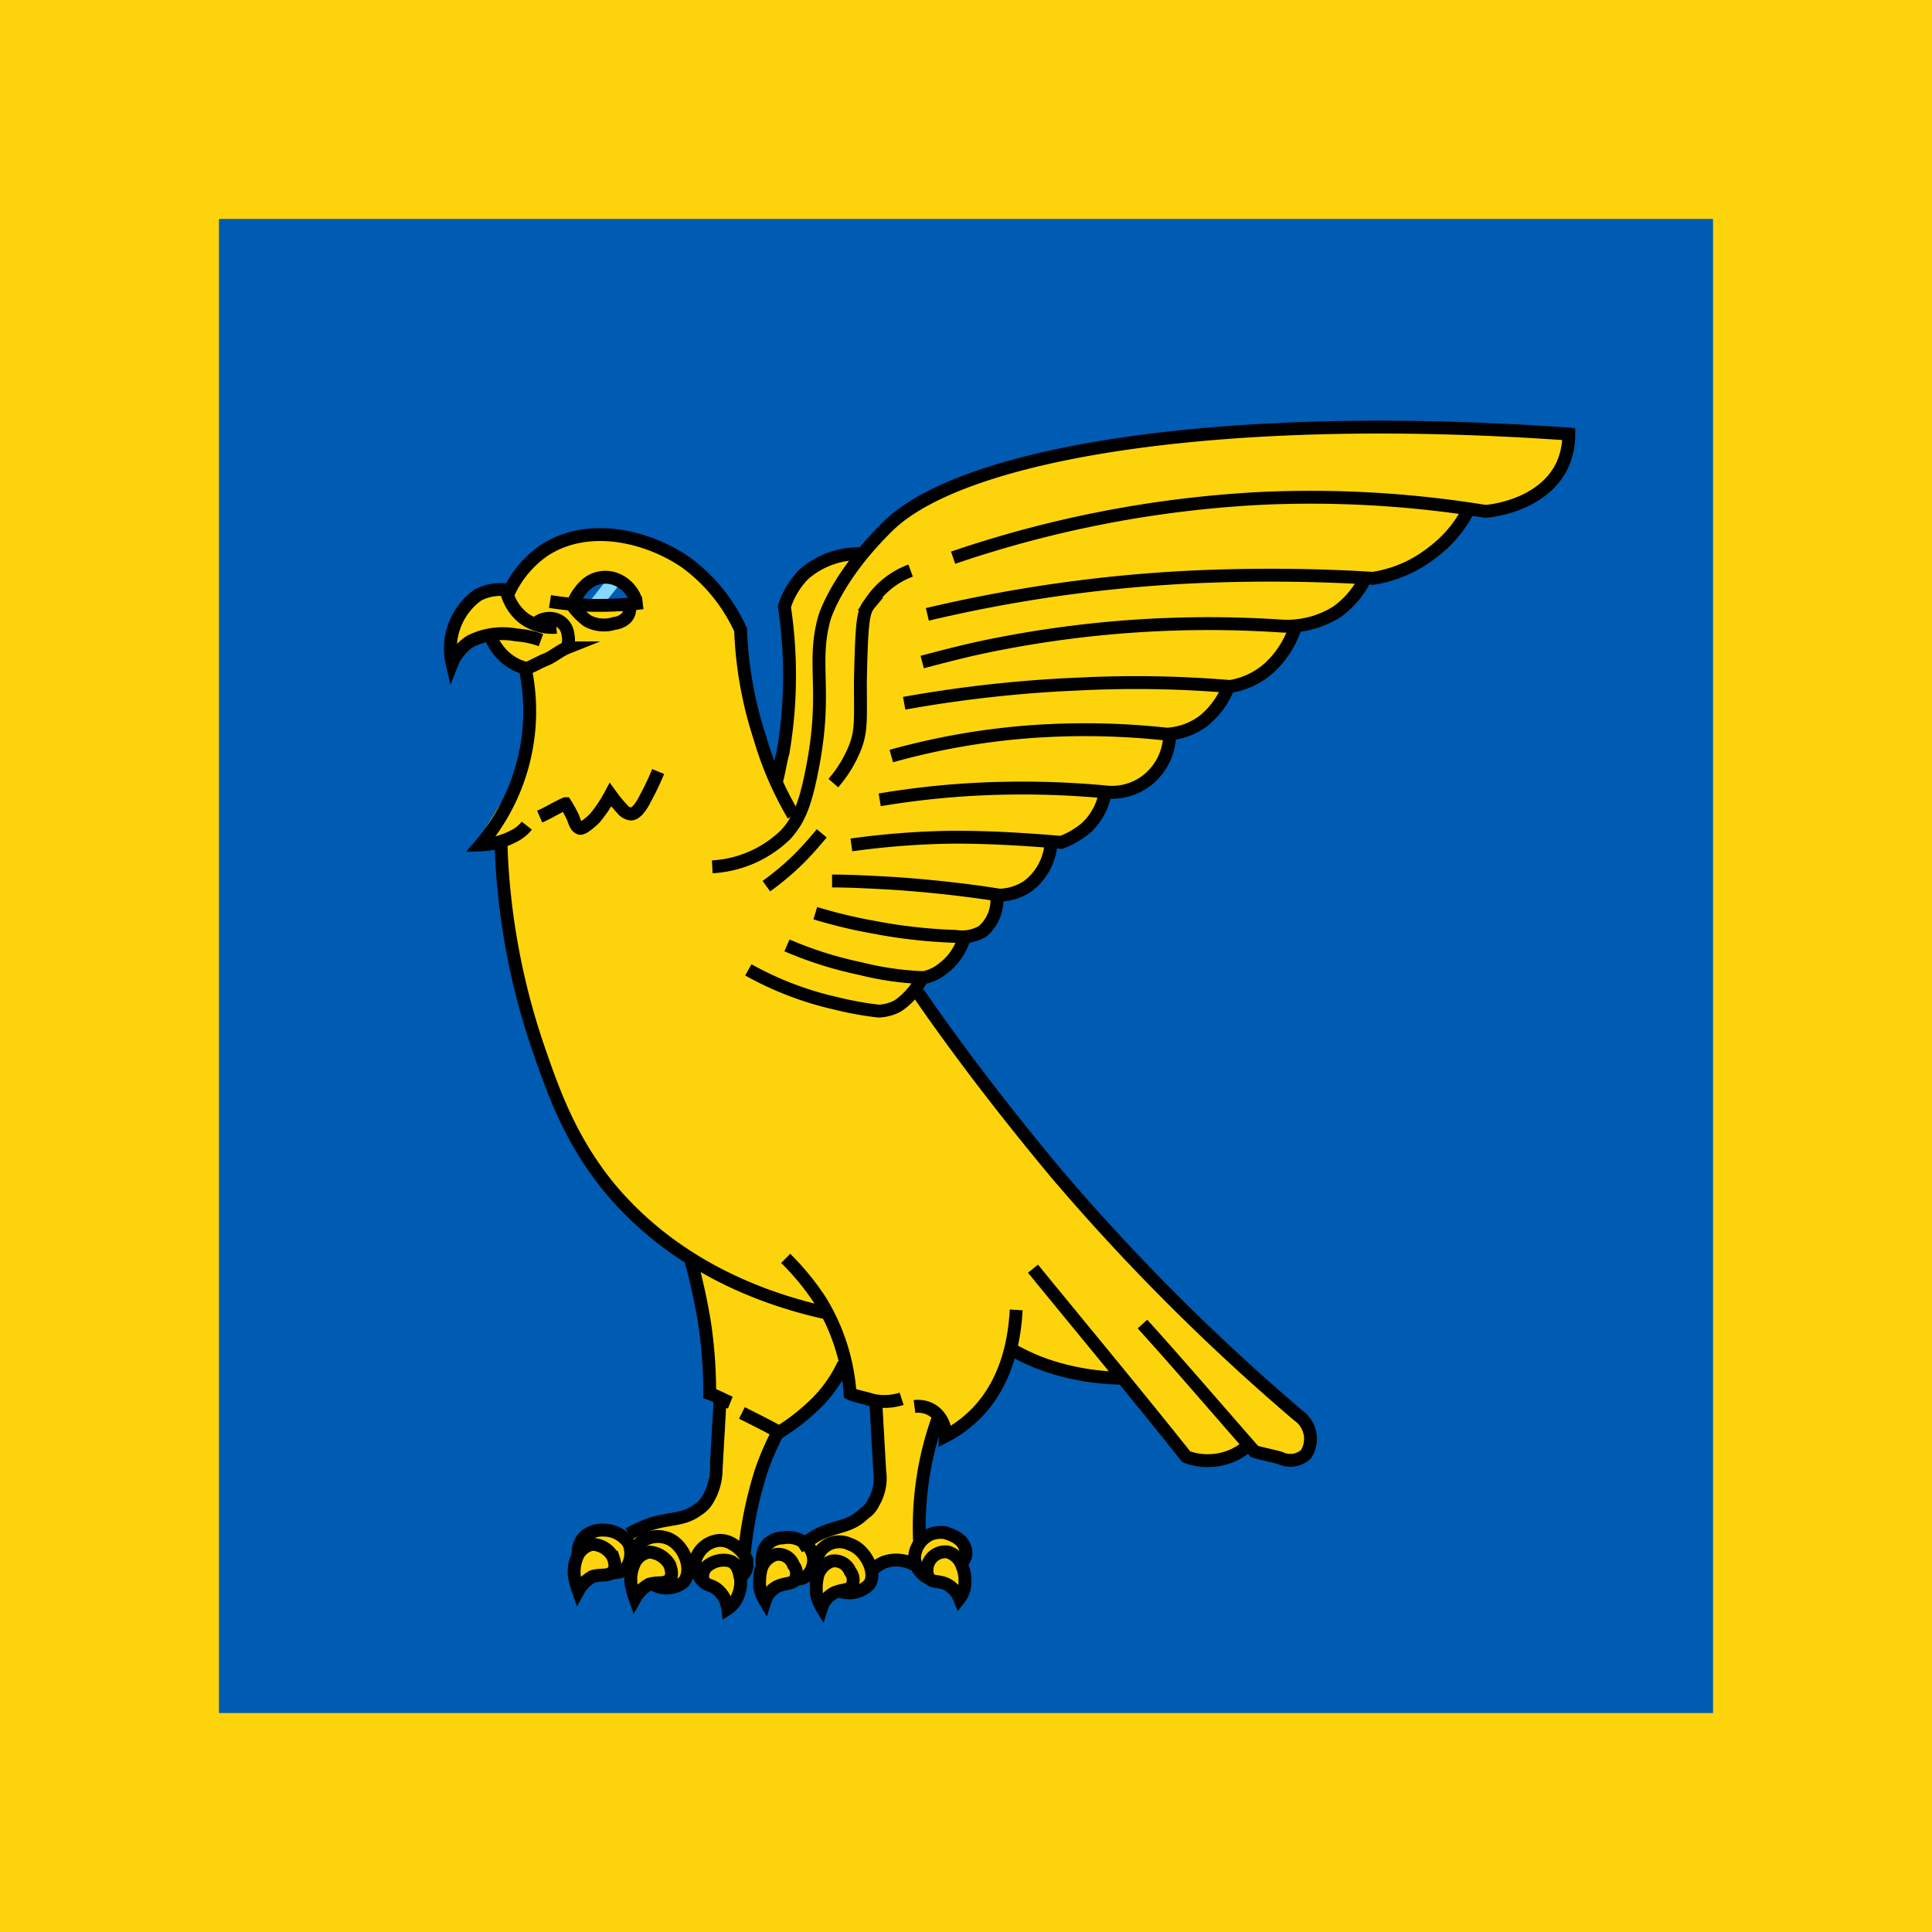 <svg xmlns="http://www.w3.org/2000/svg" viewBox="0 0 150 150"><defs><style>.cls-1{fill:#fdd40b;}.cls-2{fill:#005bb2;}.cls-3,.cls-4{fill:none;stroke-miterlimit:10;}.cls-3{stroke:#87d8ff;}.cls-4{stroke:#000;}</style></defs><g id="Шар_2" data-name="Шар 2"><g id="Шар_1-2" data-name="Шар 1"><g id="Шар_2-2" data-name="Шар 2"><rect class="cls-1" width="150" height="150"/><rect class="cls-2" x="17" y="17" width="116" height="116"/></g><g id="Шар_1-3" data-name="Шар 1"><polygon id="f2" class="cls-1" points="44.4 122.2 44.8 120 45.8 118.8 48.1 118.8 48.4 119.2 50.2 118.1 53.2 117.4 54.5 116.6 55 115.3 55.4 110.4 55.6 108.6 54.7 108.3 54.6 104.4 54.2 101.3 53.3 97.7 50.9 95.9 48.8 94 45.7 89.5 44 86.2 41.2 78.8 40.1 74.4 39.5 71.1 38.9 65.3 38.9 65.3 36.9 65.6 40.7 59.4 41.3 54.4 40.6 52 38 49.6 36.3 50.3 35.1 52.4 34.9 49.6 36.2 46.7 39.5 45.4 43 42.1 45.5 41.3 49.3 41.7 53.4 43.6 56.5 46.9 57.7 49 58 51.7 58.6 56 60.1 59.8 60.6 59.2 61.2 52.6 60.8 47.1 61.7 45 63.9 43.1 67.2 42.7 71.2 38.8 84.2 34.7 95.7 33.4 113.6 33.2 122 33.8 121.4 36.4 118.7 39.1 113.6 40 111.3 42.6 107.8 44.8 106.1 45.1 103.5 47.8 100.3 48.8 99.1 51.4 96.5 53.1 95.1 53.4 94.7 54.9 93 56.3 90.8 57 90.4 59.2 88.7 60.9 88.7 60.9 85.5 61.7 84.8 64.1 82.6 65.6 81.2 65.5 81.2 67.3 78.5 69.5 77.2 70.1 77.2 71.6 75.9 72.7 75 73.3 72.8 75.8 71.3 76.5 72.4 78.6 72.4 78.6 78.8 87 86.5 96.5 94.8 104.8 101.4 111 101.7 112.8 99.4 113.4 96.5 112.3 94 113.6 91.2 112.5 86.9 106.3 85 107 79.9 105.8 78.5 104.9 76.4 109.2 74.2 111.2 73.2 111.8 72.8 110.3 72.8 110.3 72.4 112.1 71.7 116 71.4 119.4 73.2 118.8 74.9 119.8 74.5 124.6 73 122.5 69.9 121.4 68.9 121 67.9 122 67.6 123 66.3 123.9 64.7 123.8 64 125 62.9 122.3 60.2 123.5 59.6 124.9 58.7 122.3 59.1 119.8 60.8 119 62.9 119.4 67.5 117.5 68.5 115.5 67.7 108.9 65.9 108.4 65.5 106.6 64.7 106.8 61.5 110.8 60.1 111.7 58.1 118.8 58.2 120.8 58.5 121.3 57.6 122.9 56.4 125.2 55.4 123.4 54.1 122.1 53.4 121.7 53.2 122.8 50 123.2 49.1 124.5 48.6 122.5 48.6 121.9 45.5 122.8 44.9 123.9 44.4 122.2"/><path id="f3" class="cls-2" d="M44.8,46.8c-.2-.2.2-.7.5-1,.5-.6.9-1.1,1.6-1.1,1.2-.2,2.5,1,2.4,1.7a3.11,3.11,0,0,1-.4.6c-.7.5-1.2,0-2.8,0C45.4,46.9,44.9,47,44.8,46.8Z"/><line id="f4" class="cls-3" x1="46.1" y1="47.1" x2="47.6" y2="45.2"/><g id="Layer_1"><path id="_47" data-name="47" class="cls-4" d="M55.3,67.3A8.89,8.89,0,0,0,61,64.8c1-1.1,1.5-2.3,2-4.8,1.3-6.3,0-8.4,1-12,0,0,.9-3.2,5-7.2,5.9-5.7,26.1-9,52.8-7.1a5.74,5.74,0,0,1-.5,2.4c-1.5,3.2-5.7,3.6-6,3.6a84.13,84.13,0,0,0-17.5-1A87.87,87.87,0,0,0,74,43.3"/><path id="_46" data-name="46" class="cls-4" d="M72,47.7a112.22,112.22,0,0,1,20.5-2.9,130.92,130.92,0,0,1,14.1.1,9.83,9.83,0,0,0,4.6-2,9.55,9.55,0,0,0,2.8-3.3"/><path id="_45" data-name="45" class="cls-4" d="M71.6,51.4c1.9-.5,3.8-1,5.9-1.4a85.07,85.07,0,0,1,21.9-1.4,7.3,7.3,0,0,0,4.4-1.1,7.12,7.12,0,0,0,2.1-2.4"/><path id="_44" data-name="44" class="cls-4" d="M70.2,54.6a100.61,100.61,0,0,1,13.7-1.5,87.55,87.55,0,0,1,11.6.2,6,6,0,0,0,3.1-1.5,7.59,7.59,0,0,0,1.9-2.9"/><path id="_43" data-name="43" class="cls-4" d="M69.2,58.7a55.38,55.38,0,0,1,10.9-1.9,58.73,58.73,0,0,1,10.5.2,5.22,5.22,0,0,0,2.8-1,6.38,6.38,0,0,0,1.9-2.5"/><path id="_42" data-name="42" class="cls-4" d="M68.3,62.1a65.39,65.39,0,0,1,9.6-.9,69.58,69.58,0,0,1,8.1.3,4.45,4.45,0,0,0,2.9-.8,4.61,4.61,0,0,0,1.9-3.4"/><path id="_41" data-name="41" class="cls-4" d="M66.1,65.6a62.24,62.24,0,0,1,8-.6c3.1,0,5.9.2,8.3.4a6.68,6.68,0,0,0,1.9-1.1,4.91,4.91,0,0,0,1.5-2.7"/><path id="_40" data-name="40" class="cls-4" d="M64.6,68.4c1.5,0,3.3.1,5,.2,2.8.2,5.5.5,8,.9a4.12,4.12,0,0,0,2.2-.7,4.59,4.59,0,0,0,1.8-3.3"/><path id="_39" data-name="39" class="cls-4" d="M63.3,70.9A39.09,39.09,0,0,0,67.9,72a40.26,40.26,0,0,0,6.3.7,3.16,3.16,0,0,0,2.1-.4,3.19,3.19,0,0,0,1.1-2.4"/><path id="_38" data-name="38" class="cls-4" d="M74.8,73a4.62,4.62,0,0,1-1.6,2.2,3.26,3.26,0,0,1-1.5.7,23.1,23.1,0,0,1-4.9-.7,29.57,29.57,0,0,1-5.7-1.8"/><path id="_37" data-name="37" class="cls-4" d="M58.1,75.3a25.42,25.42,0,0,0,6.8,2.6,26.09,26.09,0,0,0,3.3.6,3.36,3.36,0,0,0,1.5-.4,5.72,5.72,0,0,0,1.8-2"/><path id="_36" data-name="36" class="cls-4" d="M61.6,63.3a26.24,26.24,0,0,1-2.6-6,30.46,30.46,0,0,1-1.5-8.4,13.3,13.3,0,0,0-4.2-5.2c-2.7-1.9-7.4-3.3-11-1A8.07,8.07,0,0,0,39.5,46"/><path id="_35" data-name="35" class="cls-4" d="M43.2,48.7a3.85,3.85,0,0,1-2.4-.6,3.72,3.72,0,0,1-1.5-2.3,3.71,3.71,0,0,0-2.2.4,5.11,5.11,0,0,0-2,5.3,3.64,3.64,0,0,1,1.4-1.7,5.61,5.61,0,0,1,3.6-.5,6.86,6.86,0,0,1,1.9.4"/><path id="_34" data-name="34" class="cls-4" d="M38.1,49.5a4.89,4.89,0,0,0,.7,1.1,3.84,3.84,0,0,0,2.1,1.3c.5-.2,1-.5,1.5-.7s1.1-.7,1.6-.9a1.55,1.55,0,0,0,.1-1,1.39,1.39,0,0,0-.9-1.2,1.61,1.61,0,0,0-1.6.3"/><path id="_33" data-name="33" class="cls-4" d="M40.8,52a16,16,0,0,1-3.5,13.6,6,6,0,0,0,2.8-.8,2.85,2.85,0,0,0,.8-.7"/><path id="_32" data-name="32" class="cls-4" d="M41.9,63.4c.7-.3,1.3-.7,2-1a9.05,9.05,0,0,1,.6,1.1c.2.6.3.7.5.8s.8-.4,1.2-.8a11.07,11.07,0,0,0,1.2-1.8,10.63,10.63,0,0,0,.9,1.1,1,1,0,0,0,.7.4c.2,0,.6-.2,1.1-1.2a21.72,21.72,0,0,0,1-2.1"/><path id="_31" data-name="31" class="cls-4" d="M38.9,65.6a54.15,54.15,0,0,0,2.8,15.5c1.2,3.5,2.5,7.3,5.6,11.1C52.7,98.7,60,101,64,101.9"/><path id="_30" data-name="30" class="cls-4" d="M53.6,97.7a47.48,47.48,0,0,1,1.1,5,36.52,36.52,0,0,1,.4,5.5c.6.2,1.1.5,1.6.7"/><path id="_29" data-name="29" class="cls-4" d="M57.6,109.7c1,.5,2,1,2.9,1.5a16.59,16.59,0,0,0,2.6-2,10.44,10.44,0,0,0,2.4-3.3"/><path id="_28" data-name="28" class="cls-4" d="M61,97.7a19.92,19.92,0,0,1,2.7,3.3,15.87,15.87,0,0,1,2.3,7.2c.4.2,1.1.3,1.7.5a4.32,4.32,0,0,0,2.3-.1"/><path id="_27" data-name="27" class="cls-4" d="M71,109.2a2.15,2.15,0,0,1,1.4.3,2.3,2.3,0,0,1,1,2,9.22,9.22,0,0,0,1.9-1.3c3.2-2.8,3.5-7,3.6-8.5"/><path id="_26" data-name="26" class="cls-4" d="M71.3,77.1c3.1,4.5,6.7,9.2,10.7,14a166.28,166.28,0,0,0,18.8,18.8,2.21,2.21,0,0,1,.6,3,1.78,1.78,0,0,1-2,.3c-.7-.2-1.3-.3-2-.5-2.9-3.3-5.8-6.7-8.7-9.9"/><path id="_25" data-name="25" class="cls-4" d="M80.2,98.5c4,4.9,8,9.7,11.9,14.6a4.5,4.5,0,0,0,1.8.3,4.67,4.67,0,0,0,2.8-1"/><path id="_24" data-name="24" class="cls-4" d="M78.6,104.8a15.6,15.6,0,0,0,3.6,1.5,19.09,19.09,0,0,0,4.8.7"/><path id="_23" data-name="23" class="cls-4" d="M55.9,108.8c-.1,1.8-.2,3.5-.3,5.3a4.56,4.56,0,0,1-.7,2.4,2.23,2.23,0,0,1-.7.7c-1.2.9-2.2.6-3.9,1.2a16.37,16.37,0,0,0-1.5.7"/><path id="_22" data-name="22" class="cls-4" d="M44.9,120.7a1.7,1.7,0,0,1,.6-1.5,2.16,2.16,0,0,1,1.4-.4,2.34,2.34,0,0,1,1.9,1,2,2,0,0,1-.3,2.1,2,2,0,0,1-1,.2"/><path id="_21" data-name="21" class="cls-4" d="M50.4,120.5a1.58,1.58,0,0,0-1.2,1A2.93,2.93,0,0,0,49,123a8.11,8.11,0,0,0,.3,1.1,2.85,2.85,0,0,1,1.1-1.1c.7-.2,1.1,0,1.5-.3s.2-.9.1-1.2A2,2,0,0,0,50.4,120.5Z"/><path id="_20" data-name="20" class="cls-4" d="M49.1,120.7a1.82,1.82,0,0,1,.7-1,2.21,2.21,0,0,1,2.2-.2c1.2.6,1.8,2.4,1.1,3.3a2.06,2.06,0,0,1-2.4.2"/><path id="_19" data-name="19" class="cls-4" d="M60.4,111.2a20.81,20.81,0,0,0-1.3,3,30.73,30.73,0,0,0-1.3,6.3"/><path id="_18" data-name="18" class="cls-4" d="M56.7,121.2c.7.3.7,1.1.8,1.4a2.81,2.81,0,0,1-.3,1.5,1.9,1.9,0,0,1-.7.8,2.33,2.33,0,0,0-.7-1.4c-.5-.5-1.1-.4-1.2-.8a1.07,1.07,0,0,1,.3-1.1A2,2,0,0,1,56.7,121.2Z"/><path id="_17" data-name="17" class="cls-4" d="M54.6,122.8a2.1,2.1,0,0,1-.6-1.7,2.13,2.13,0,0,1,1.8-1.5,1.78,1.78,0,0,1,1.1.3c.2.1,1.1.7,1.1,1.5a1.08,1.08,0,0,1-.7,1.1"/><path id="_16" data-name="16" class="cls-4" d="M46,119.9a1.58,1.58,0,0,0-1.2,1,2.93,2.93,0,0,0-.2,1.5,8.11,8.11,0,0,0,.3,1.1,2.85,2.85,0,0,1,1.1-1.1c.7-.2,1.1,0,1.5-.3s.2-.9.1-1.2A1.9,1.9,0,0,0,46,119.9Z"/><path id="_15" data-name="15" class="cls-4" d="M68,108.9c.1,1.8.2,3.5.3,5.3a3.75,3.75,0,0,1-.5,2.5,1.9,1.9,0,0,1-.7.8c-1.1,1.1-2.1.9-3.7,1.7-.3.2-.8.5-1.4.9"/><path id="_14" data-name="14" class="cls-4" d="M59.2,121.6a2.14,2.14,0,0,1,.3-1.6,1.7,1.7,0,0,1,1.3-.6,2.12,2.12,0,0,1,2,.7,1.67,1.67,0,0,1-.1,2.2,1.31,1.31,0,0,1-1,.3"/><path id="_13" data-name="13" class="cls-4" d="M64.6,121.2a1.68,1.68,0,0,0-1.1,1.1,4.21,4.21,0,0,0-.1,1.5,3.36,3.36,0,0,0,.4,1,1.94,1.94,0,0,1,.9-1.1c.6-.3,1.1-.2,1.4-.5A1.06,1.06,0,0,0,66,122,1.29,1.29,0,0,0,64.6,121.2Z"/><path id="_12" data-name="12" class="cls-4" d="M63.3,121.4a2.5,2.5,0,0,1,.5-1.1,1.87,1.87,0,0,1,2.2-.4c1.2.4,2.1,2.2,1.5,3.1a2.16,2.16,0,0,1-2.4.5"/><path id="_11" data-name="11" class="cls-4" d="M72.8,110.2a24.48,24.48,0,0,0-.9,3.2,25.18,25.18,0,0,0-.5,6.4"/><path id="_10" data-name="10" class="cls-4" d="M73.6,120.5a1.68,1.68,0,0,1,1.1,1.1,3,3,0,0,1,.2,1.5,1.88,1.88,0,0,1-.4,1,2.13,2.13,0,0,0-1-1.1c-.6-.3-1.1-.1-1.4-.5a1.42,1.42,0,0,1,1.5-2Z"/><path id="_9" data-name="9" class="cls-4" d="M72,122.5a2.07,2.07,0,0,1-1-1.5,2.1,2.1,0,0,1,1.3-1.9,2.33,2.33,0,0,1,1.1-.1c.2.1,1.2.3,1.5,1.1s-.2,1.1-.2,1.3"/><path id="_8" data-name="8" class="cls-4" d="M60.2,120.7a1.68,1.68,0,0,0-1.1,1.1,4.21,4.21,0,0,0-.1,1.5,3.36,3.36,0,0,0,.4,1,1.94,1.94,0,0,1,.9-1.1c.6-.3,1.1-.2,1.4-.5a1.06,1.06,0,0,0-.1-1.2A1.23,1.23,0,0,0,60.2,120.7Z"/><path id="_7" data-name="7" class="cls-4" d="M67.7,121.9a3.49,3.49,0,0,1,.9-.6,2.82,2.82,0,0,1,2.4.2"/><path id="_5" data-name="5" class="cls-4" d="M60.3,60.6c.2-.7.3-1.5.5-2.2a35.8,35.8,0,0,0,.1-11.3,6.28,6.28,0,0,1,1.5-2.5A6.46,6.46,0,0,1,67,43"/><path id="_5-2" data-name="5" class="cls-4" d="M59.5,68.8A21.43,21.43,0,0,0,62,66.7c.7-.7,1.3-1.4,1.8-2"/><path id="_4" data-name="4" class="cls-4" d="M64.7,60.8A9.73,9.73,0,0,0,66.4,58c.5-1.3.4-2.2.4-5.1.1-4.6.2-5.4.7-6a6.41,6.41,0,0,1,3.2-2.6"/><path id="_3" data-name="3" class="cls-4" d="M42.7,46.7a23.73,23.73,0,0,0,4.1.3,28.51,28.51,0,0,0,3.1-.2"/><path id="_2" data-name="2" class="cls-4" d="M44.6,46.6a4,4,0,0,1,1-1.3,2.28,2.28,0,0,1,2.5-.2,2.7,2.7,0,0,1,1.1,1.1c.1.2.1.2.1.3"/><path id="_1" data-name="1" class="cls-4" d="M44.5,47.1a5.49,5.49,0,0,0,1.1,1.1,2.7,2.7,0,0,0,2.1.2,1.63,1.63,0,0,0,.9-.4,1.12,1.12,0,0,0,.3-.8"/></g></g></g></g></svg>